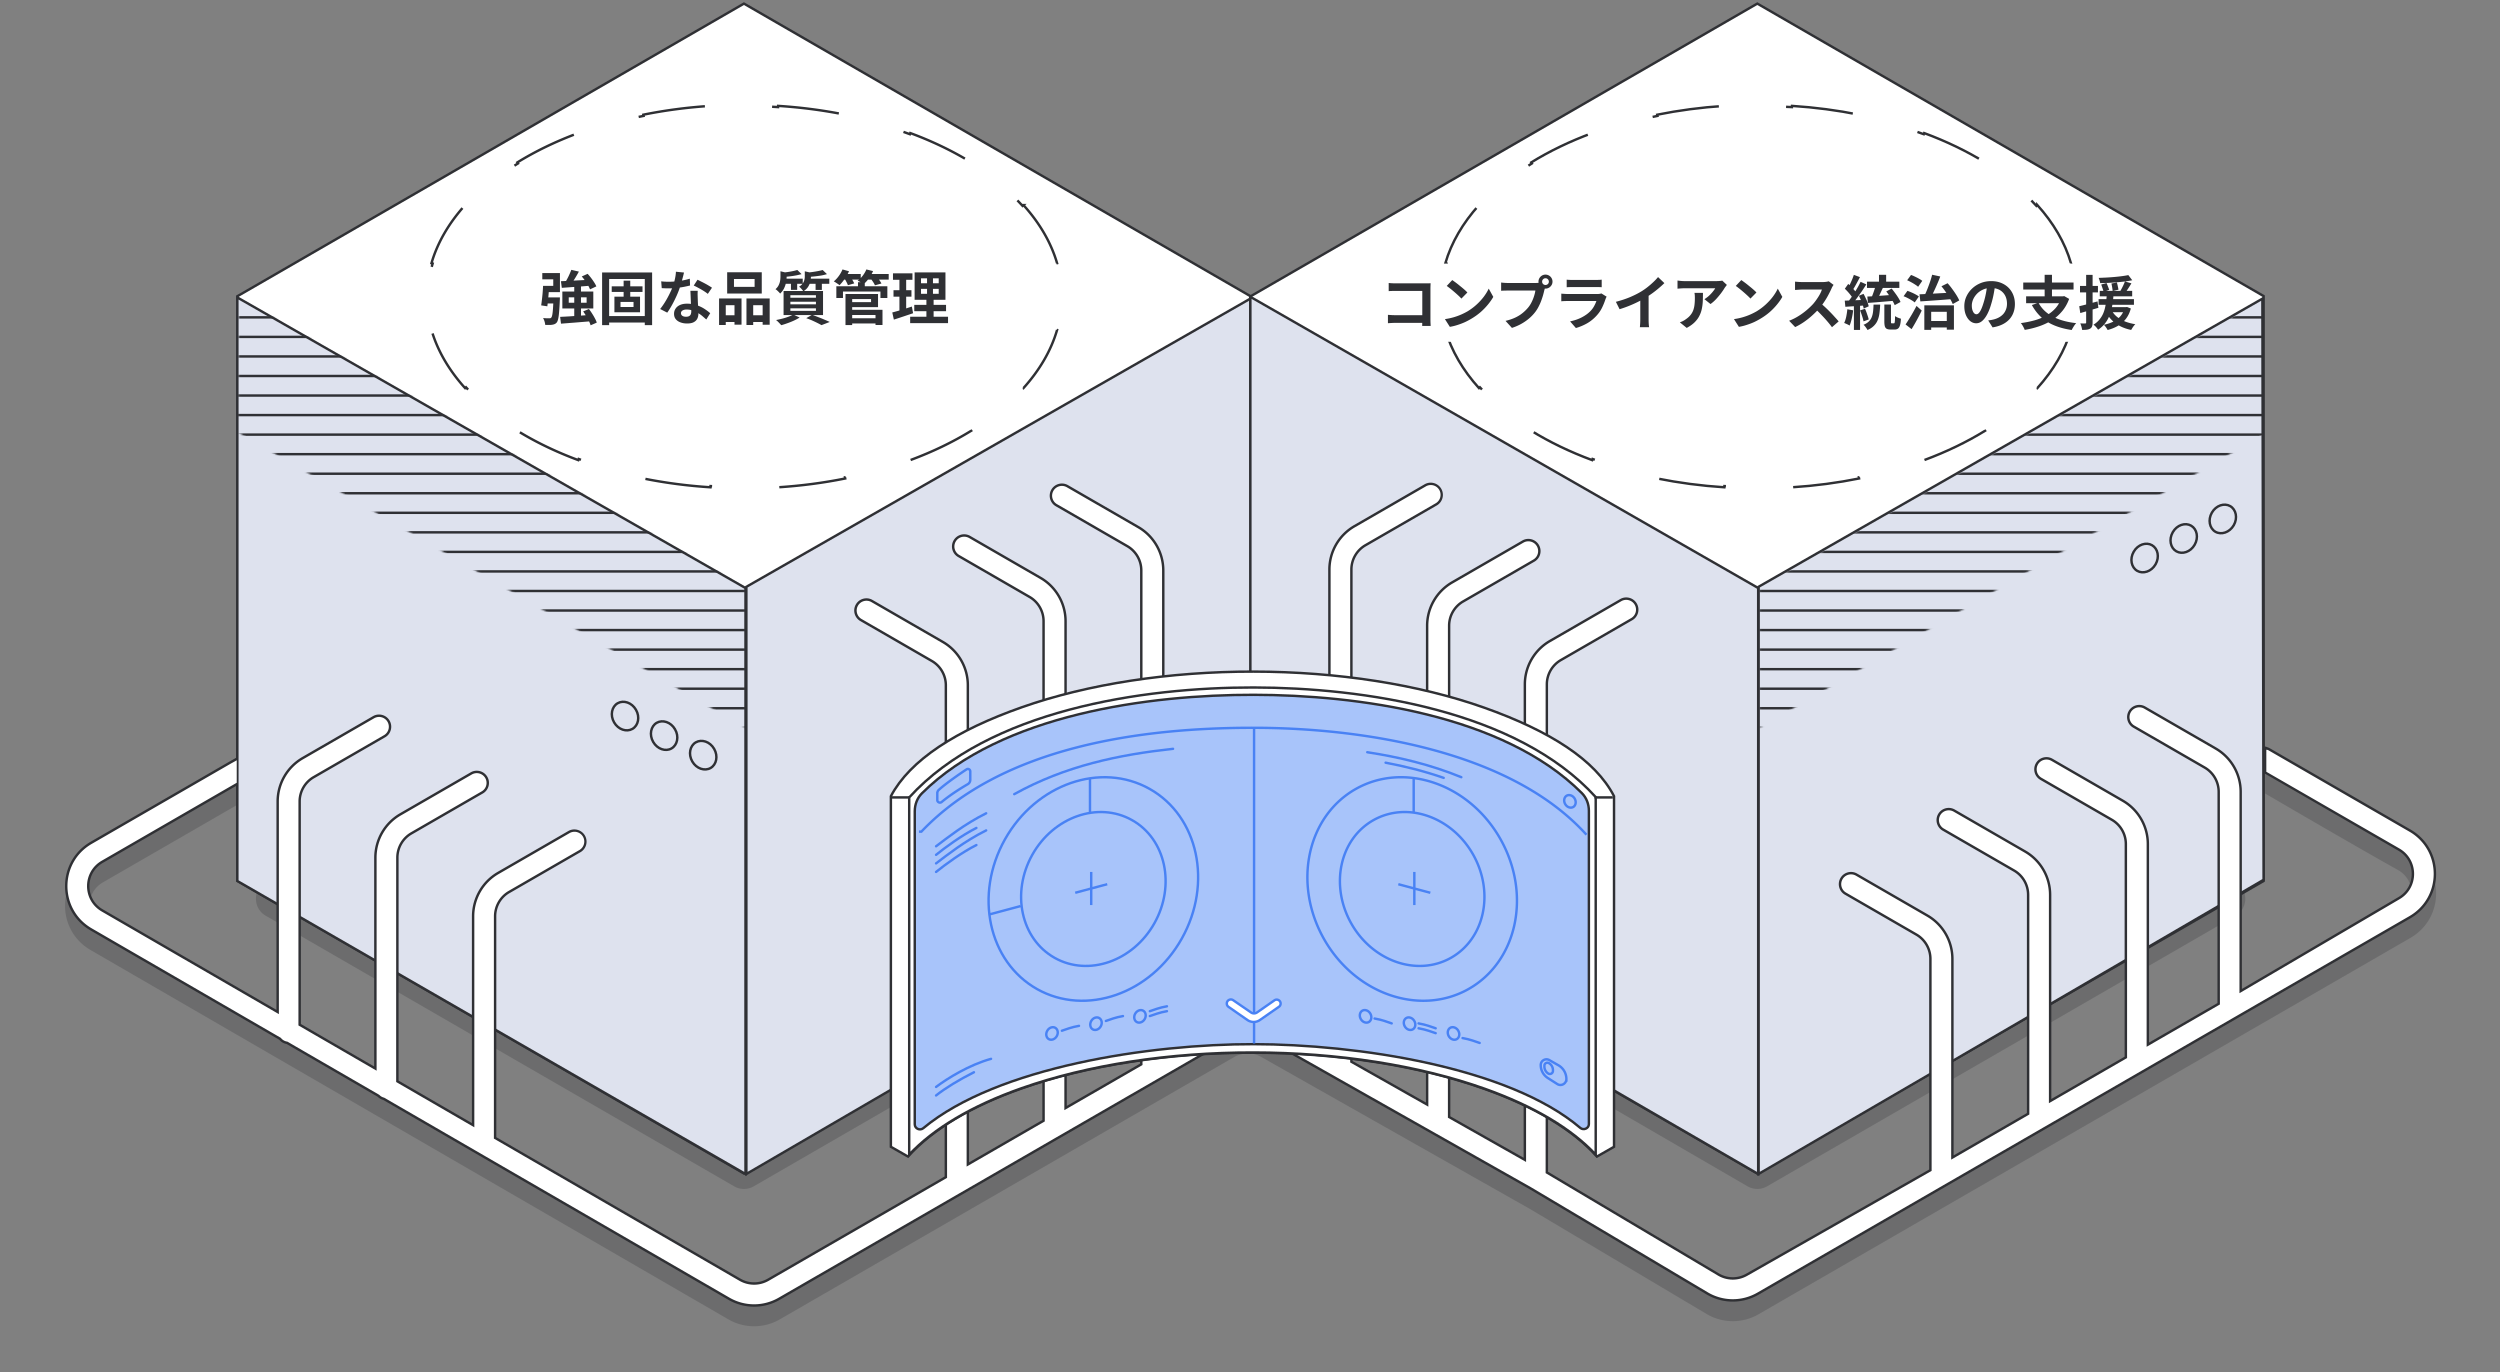 <svg width="1516" height="832" fill="none" xmlns="http://www.w3.org/2000/svg"><rect width="100%" height="100%" fill="#808080" stroke="none"/><path opacity=".24" d="M445.796 370.333a11.852 11.852 0 0 1 10.9-.496l295.308 136.465a11.853 11.853 0 0 1 6.88 10.759l-.002 27.975.001.001v.001L457.047 719.39a11.85 11.85 0 0 1-11.856 0L161.12 555.3c-7.898-4.563-7.898-15.963 0-20.526l284.676-164.441zM1060.23 369.492a11.858 11.858 0 0 1 10.46.689l284.94 164.593c7.89 4.562 7.89 15.963 0 20.526l-284.06 164.082a11.859 11.859 0 0 1-11.88-.012L765.246 548.463a11.852 11.852 0 0 1-5.902-10.251V501.85c0-4.796 2.89-9.12 7.322-10.953l293.564-121.405z" fill="#2F3034"/><path d="M758.145 179.538v354.7L451.12 711.588 144.097 534.239V179.537L451.12 2.189l307.025 177.349z" fill="#fff" stroke="#2F3034" stroke-width="1.481"/><path d="M620.623 124.355c9.752 10.825 16.738 22.688 20.39 35.246l-.708.207c1.893 6.511 2.88 13.208 2.88 20.044 0 6.835-.987 13.533-2.88 20.044l.708.207c-3.652 12.557-10.638 24.42-20.39 35.245l-.549-.495c-8.507 9.442-19.142 18.1-31.526 25.736l.388.629c-11.03 6.8-23.432 12.786-36.934 17.795l-.257-.693c-12.27 4.552-25.455 8.296-39.352 11.107l.145.723c-13 2.63-26.617 4.443-40.687 5.343l-.046-.736c-6.726.43-13.557.65-20.472.65-6.915 0-13.746-.22-20.472-.65l-.048.736c-14.07-.9-27.687-2.713-40.687-5.343l.147-.723c-13.897-2.811-27.082-6.555-39.352-11.107l-.258.693c-13.503-5.009-25.905-10.994-36.934-17.795l.388-.629c-12.384-7.636-23.018-16.294-31.525-25.736l-.551.495c-9.752-10.824-16.737-22.688-20.389-35.245l.709-.207a71.66 71.66 0 0 1-2.869-18.764l-.011-1.28c0-6.836.987-13.533 2.88-20.044l-.709-.207c3.652-12.557 10.637-24.422 20.389-35.246l.551.497c8.507-9.443 19.141-18.101 31.525-25.737l-.388-.63c11.029-6.8 23.431-12.786 36.934-17.795l.258.693c12.27-4.552 25.455-8.295 39.352-11.106l-.147-.724c13-2.63 26.617-4.443 40.687-5.343l.048.737c6.726-.43 13.557-.65 20.472-.65 6.915 0 13.746.22 20.472.65l.046-.737c14.07.9 27.687 2.714 40.687 5.343l-.145.724c13.897 2.811 27.082 6.554 39.352 11.106l.257-.693c13.502 5.01 25.904 10.994 36.934 17.794l-.388.631c12.384 7.636 23.019 16.294 31.526 25.737l.549-.497z" stroke="#2F3034" stroke-width="1.481" stroke-dasharray="41.48 41.48"/><path d="M758.877 533.5 452.595 711.896v-356.06l305.544-174.71.738 352.374zM143.924 534.239l308.147 177.663V356.578L143.924 180.386v353.853z" fill="#DEE2EE" stroke="#2F3034" stroke-width="1.481"/><path d="M1372.65 179.538v354.7l-307.02 177.35-307.027-177.349V179.537L1065.63 2.189l307.02 177.349z" fill="#fff" stroke="#2F3034" stroke-width="1.481"/><path d="m1372.65 533.5-306.28 178.396v-356.06l305.54-174.71.74 352.374z" fill="#DEE2EE" stroke="#2F3034" stroke-width="1.481"/><mask id="a" style="mask-type:alpha" maskUnits="userSpaceOnUse" x="144" y="180" width="308" height="262"><path d="m144.887 261.65 306.278 178.394v-83.467L145.612 181.862l-.725 79.788z" fill="#DEE2EE" stroke="#2F3034" stroke-width="1.481"/></mask><g mask="url(#a)"><path d="M128.416 204.296h331.852M128.416 228h331.852m-331.852 23.704h331.852m-331.852 23.703h331.852m-331.852 23.704h331.852m-331.852 23.704h331.852m-331.852 23.703h331.852m-331.852 23.704h331.852m-331.852 23.704h331.852M128.416 417.63h331.852m-331.852 23.703h331.852m-331.852 23.704h331.852M128.416 216.148h331.852m-331.852 23.704h331.852m-331.852 23.703h331.852m-331.852 23.704h331.852m-331.852 23.704h331.852m-331.852 23.704h331.852M128.416 358.37h331.852m-331.852 23.704h331.852m-331.852 23.704h331.852m-331.852 23.703h331.852m-331.852 23.704h331.852M128.416 192.444h331.852" stroke="#2F3034" stroke-width="1.481"/></g><mask id="b" style="mask-type:alpha" maskUnits="userSpaceOnUse" x="1067" y="180" width="308" height="262"><path d="m1374.12 261.65-306.28 178.394v-83.467l305.56-174.715.72 79.788z" fill="#DEE2EE" stroke="#54575E" stroke-width="1.481"/></mask><g mask="url(#b)"><path d="M1372.81 204.296h-314.07M1372.81 228h-314.07m314.07 23.704h-314.07m314.07 23.703h-314.07m314.07 23.704h-314.07m314.07 23.704h-314.07m314.07 23.703h-314.07m314.07 23.704h-314.07m314.07 23.704h-314.07m314.07 23.703-314.07.001m314.07 23.703h-314.07m314.07 23.704h-314.07m314.07-248.889h-314.07m314.07 23.704h-314.07m314.07 23.703h-314.07m314.07 23.704h-314.07m314.07 23.704h-314.07m314.07 23.704h-314.07m314.07 23.703h-314.07m314.07 23.704h-314.07m314.07 23.704h-314.07m314.07 23.703h-314.07m314.07 23.704h-314.07m314.07-260.741h-314.07" stroke="#2F3034" stroke-width="1.481"/></g><path d="M758.223 533.498 1066.16 711.9V356.576L758.223 179.993v353.505z" fill="#DEE2EE" stroke="#2F3034" stroke-width="1.481"/><path d="m1373.56 464.296 2.96 1.36 85.19 49.181.95.575c19.78 12.331 19.46 41.524-.95 53.311l-395.38 228.274a31.11 31.11 0 0 1-30.54.322l-.92-.523-107.257-63.766-162.948-92.171a16.295 16.295 0 0 0-15.701-.191l-.471.262-275.658 159.152a31.115 31.115 0 0 1-31.146-.02L54.953 576.118c-20.71-11.993-20.691-41.9.034-53.866l84.55-48.815.335-.182 4.056-2.292.179 16.941-81.712 47.178c-10.856 6.268-10.867 21.933-.02 28.215L449.114 787.24a16.293 16.293 0 0 0 16.314.012L741.085 628.1l.902-.501a31.11 31.11 0 0 1 29.972.365l163.024 92.213.069.039.068.042 107.32 63.804.48.273a16.302 16.302 0 0 0 16-.169l395.38-228.273c10.86-6.272 10.86-21.953 0-28.226-27.12-15.121-80.74-46.486-80.74-46.486v-16.885z" fill="#2F3034" opacity=".24"/><path d="M167.632 486.022a31.113 31.113 0 0 1 15.556-26.943l42.962-24.804.336-.183a7.408 7.408 0 0 1 7.397 12.814l-.325.199-42.963 24.804a16.296 16.296 0 0 0-8.148 14.113v134.95l44.444 25.736V520.097a31.11 31.11 0 0 1 15.556-26.943l42.963-24.805a7.407 7.407 0 0 1 7.407 12.83l-42.963 24.804a16.297 16.297 0 0 0-8.148 14.114v135.191l44.444 25.734v-125.37a31.114 31.114 0 0 1 15.556-26.943l42.963-24.805a7.408 7.408 0 0 1 7.407 12.83l-42.963 24.805a16.296 16.296 0 0 0-8.148 14.113v133.95l148.148 85.787a16.296 16.296 0 0 0 16.314.011l107.39-62.002V415.555c0-5.64-2.915-10.865-7.681-13.832l-.467-.281-42.963-24.805-.325-.199a7.407 7.407 0 0 1 7.397-12.813l.335.183 42.963 24.804.892.534a31.112 31.112 0 0 1 14.664 26.409v289.29l44.444-25.661V376.72c0-5.64-2.914-10.866-7.68-13.834l-.468-.279-42.963-24.805-.325-.2a7.407 7.407 0 0 1 7.397-12.812l.336.182 42.963 24.805.891.534a31.112 31.112 0 0 1 14.664 26.409v293.91l44.445-25.659V345.926a16.297 16.297 0 0 0-7.681-13.834l-.467-.28-42.963-24.804-.326-.2a7.408 7.408 0 0 1 7.397-12.812l.336.182 42.963 24.805.891.533a31.113 31.113 0 0 1 14.665 26.41v290.491l34.934-20.169a31.115 31.115 0 0 1 30.874-.136l33.451 18.921V345.389a31.112 31.112 0 0 1 15.555-26.943l42.963-24.805a7.408 7.408 0 0 1 7.408 12.83l-42.963 24.805a16.296 16.296 0 0 0-8.148 14.113v298.024l44.444 25.14v-289.09a31.11 31.11 0 0 1 15.556-26.943l42.963-24.805a7.408 7.408 0 0 1 7.407 12.83l-42.963 24.805a16.296 16.296 0 0 0-8.148 14.113v297.469l44.444 25.139V415.018a31.113 31.113 0 0 1 15.556-26.943l42.963-24.804a7.407 7.407 0 0 1 7.407 12.83l-42.963 24.804a16.296 16.296 0 0 0-8.148 14.113V710.56l103.697 61.65.48.274a16.3 16.3 0 0 0 16-.17l110.93-63.132V581.481a16.29 16.29 0 0 0-7.68-13.834l-.46-.279-42.97-24.805-.32-.199a7.41 7.41 0 0 1-2.39-9.919c1.98-3.432 6.3-4.679 9.78-2.894l.34.182 42.96 24.805.89.534a31.115 31.115 0 0 1 14.67 26.409v119.148l44.44-25.661V542.646c0-5.64-2.91-10.867-7.68-13.834l-.46-.279-42.97-24.805-.32-.2a7.405 7.405 0 0 1 7.39-12.812l.34.182 42.96 24.805.89.534a31.115 31.115 0 0 1 14.67 26.409v123.769l44.44-25.66V511.851c0-5.64-2.91-10.866-7.68-13.833l-.47-.28-42.96-24.804-.32-.2a7.41 7.41 0 0 1-2.39-9.919 7.404 7.404 0 0 1 9.78-2.894l.34.183 42.96 24.804.89.534a31.117 31.117 0 0 1 14.67 26.409v120.351l41.48-23.95V480.183c0-5.64-2.92-10.866-7.68-13.834l-.47-.279-42.96-24.804-.33-.2c-3.29-2.129-4.36-6.487-2.38-9.919a7.404 7.404 0 0 1 9.78-2.894l.34.183 42.96 24.804.89.534a31.108 31.108 0 0 1 14.66 26.409v119.516l94.82-55.657c10.86-6.273 10.86-21.954 0-28.226l-81.14-46.844v-16.433s1.92.516 3.03 1.083l.33.183 85.19 49.181c20.74 11.974 20.74 41.911 0 53.886l-395.38 228.272a31.11 31.11 0 0 1-30.54.323l-.92-.522-107.257-63.766-162.948-92.172a16.299 16.299 0 0 0-16.172.071L472.835 788.23a31.11 31.11 0 0 1-31.146-.02l-147.521-85.424-7.319-4.238-54.475-31.543a7.402 7.402 0 0 1-3.321-1.924l-55.268-32.004a7.4 7.4 0 0 1-4.453-2.578l-114.38-66.233c-20.71-11.992-20.69-41.9.035-53.866l84.55-48.815.335-.182 4.056-2.292.335 16.852-81.868 47.267c-10.856 6.268-10.867 21.933-.02 28.215l105.257 60.949V486.022z" fill="#2F3034"/><path d="M169.116 486.022a29.629 29.629 0 0 1 14.815-25.659l42.963-24.805.268-.146a5.926 5.926 0 0 1 5.919 10.25l-.261.159-42.963 24.805a17.778 17.778 0 0 0-8.889 15.396v135.805l47.408 27.45V520.096a29.627 29.627 0 0 1 14.815-25.659l42.963-24.805a5.925 5.925 0 0 1 8.094 2.169 5.925 5.925 0 0 1-2.169 8.094L249.116 504.7a17.779 17.779 0 0 0-8.888 15.396v136.045l47.407 27.452V555.652a29.628 29.628 0 0 1 14.815-25.66l42.963-24.805a5.925 5.925 0 0 1 5.926 10.264l-42.963 24.804a17.78 17.78 0 0 0-8.889 15.397v134.805l148.887 86.215a17.778 17.778 0 0 0 17.797.01l108.131-62.429V415.555c0-6.153-3.18-11.854-8.38-15.091l-.509-.305-42.963-24.805-.261-.159a5.927 5.927 0 0 1 5.919-10.251l.268.147 42.963 24.804.849.509a29.63 29.63 0 0 1 13.966 25.151V707.41l47.407-27.372V376.72a17.78 17.78 0 0 0-8.38-15.092l-.509-.305-42.963-24.805a5.925 5.925 0 1 1 5.926-10.264l42.963 24.804.849.51a29.63 29.63 0 0 1 13.966 25.152v296.477l47.407-27.372v-299.9a17.78 17.78 0 0 0-8.379-15.091l-.51-.305-42.963-24.805-.26-.159a5.925 5.925 0 0 1-1.908-7.935 5.925 5.925 0 0 1 7.827-2.315l.267.146 42.963 24.805.849.507a29.632 29.632 0 0 1 13.966 25.152v293.059l37.157-21.453.858-.477a29.63 29.63 0 0 1 28.545.347l35.662 20.172V345.389a29.63 29.63 0 0 1 14.815-25.66l42.963-24.805a5.925 5.925 0 1 1 5.926 10.263l-42.963 24.805a17.78 17.78 0 0 0-8.889 15.397v298.887l47.408 26.816V379.463a29.63 29.63 0 0 1 14.814-25.66l42.963-24.805a5.927 5.927 0 0 1 5.926 10.264l-42.963 24.804a17.78 17.78 0 0 0-8.889 15.397v298.333l47.408 26.816V415.018a29.63 29.63 0 0 1 14.815-25.66l42.963-24.804a5.924 5.924 0 0 1 8.094 2.168 5.925 5.925 0 0 1-2.169 8.095l-42.962 24.805a17.776 17.776 0 0 0-8.889 15.396v296.383l104.425 62.082a17.77 17.77 0 0 0 17.97.114l111.68-63.56V581.481c0-6.153-3.18-11.854-8.38-15.091l-.51-.306-42.96-24.804-.26-.159a5.915 5.915 0 0 1-1.91-7.936c1.58-2.746 5.03-3.743 7.83-2.315l.26.146 42.97 24.805.84.509a29.625 29.625 0 0 1 13.97 25.151v121.713l47.41-27.37V542.645a17.78 17.78 0 0 0-8.38-15.091l-.51-.305-42.96-24.805a5.917 5.917 0 0 1-2.17-8.094 5.92 5.92 0 0 1 8.09-2.17l42.97 24.804.84.51a29.625 29.625 0 0 1 13.97 25.151v126.336l47.41-27.37v-129.76c0-6.153-3.18-11.854-8.38-15.091l-.51-.305-42.96-24.805a5.918 5.918 0 0 1-2.17-8.095 5.92 5.92 0 0 1 8.09-2.17l42.96 24.805.85.509a29.627 29.627 0 0 1 13.97 25.152v122.917l44.44-25.66V480.183c0-6.153-3.18-11.854-8.38-15.091l-.51-.305-42.96-24.805a5.935 5.935 0 0 1-2.17-8.095 5.932 5.932 0 0 1 8.1-2.17l42.96 24.805.85.509a29.627 29.627 0 0 1 13.97 25.152v122.082l97.03-56.94c11.85-6.843 11.85-23.949 0-30.791L1374.3 468v-13.334s.47-.107 1.22.275l.26.147 85.19 49.181c19.75 11.404 19.75 39.915 0 51.319l-395.38 228.274a29.64 29.64 0 0 1-29.96-.192l-107.209-63.739-163.024-92.213a17.779 17.779 0 0 0-17.127-.209l-.515.285-45.927 26.515c-.032.02-.065.038-.097.057L472.097 786.947a29.633 29.633 0 0 1-29.663-.019l-147.946-85.67-6.467-3.744-55.082-31.897a5.916 5.916 0 0 1-2.959-1.713l-55.697-32.252a5.915 5.915 0 0 1-3.961-2.294L55.698 562.984c-19.724-11.421-19.705-39.906.033-51.302l84.55-48.814.268-.146c.858-.439 2.998-1.679 2.998-1.679v13.623l-81.89 47.281c-11.843 6.837-11.854 23.927-.02 30.78l107.479 62.236V486.022z" fill="#fff"/><path d="M1293.88 334.564c2.53-4.385 7.54-6.013 11.11-3.949 3.58 2.064 4.67 7.216 2.14 11.601-2.53 4.385-7.54 6.012-11.12 3.948-3.57-2.064-4.67-7.214-2.13-11.6zM1317.58 322.713c2.53-4.386 7.54-6.013 11.11-3.95 3.58 2.064 4.67 7.216 2.14 11.601-2.53 4.386-7.54 6.012-11.11 3.948-3.58-2.064-4.67-7.214-2.14-11.599zM1341.28 310.861c2.53-4.385 7.54-6.013 11.12-3.949 3.57 2.064 4.67 7.215 2.14 11.601-2.54 4.385-7.55 6.011-11.12 3.947-3.57-2.064-4.67-7.214-2.14-11.599zM433.052 454.107c-2.532-4.385-7.54-6.013-11.115-3.949s-4.67 7.216-2.138 11.601c2.531 4.385 7.54 6.011 11.115 3.947 3.575-2.063 4.67-7.214 2.138-11.599zM409.349 442.255c-2.532-4.385-7.54-6.013-11.115-3.949s-4.67 7.215-2.139 11.601c2.532 4.385 7.541 6.011 11.116 3.947 3.575-2.064 4.67-7.214 2.138-11.599zM385.646 430.403c-2.532-4.385-7.541-6.013-11.115-3.949-3.575 2.064-4.671 7.216-2.139 11.601 2.532 4.385 7.541 6.012 11.116 3.948 3.574-2.064 4.669-7.215 2.138-11.6z" stroke="#2F3034" stroke-width="1.481"/><path d="m550.599 701.334-10.37-5.926V482.815c11.626-22.001 39.721-40.007 79.65-54.018 39.93-14.011 89.369-21.602 140.259-21.537 50.89.066 100.229 7.784 139.976 21.897 39.746 14.113 67.293 31.627 78.633 53.658v212.593l-10.37 5.926c-14.361-16.097-37.536-30.146-68.292-41.067-39.747-14.113-89.086-21.831-139.976-21.896-50.89-.066-100.329 7.526-140.259 21.537-31.112 10.916-54.709 25.229-69.251 41.426z" fill="#fff" stroke="#2F3034" stroke-width="1.481"/><path d="M760.137 416.889c33.133.043 73.113 3.469 110.793 13.517 37.589 10.024 72.818 26.618 96.706 52.944v216.809c-14.551-15.666-37.383-29.302-67.303-39.952-39.84-14.182-89.266-21.93-140.224-21.995-50.957-.066-100.481 7.554-140.505 21.632-30.279 10.652-53.525 24.544-68.264 40.323v-216.61c24.165-26.51 59.547-43.199 97.305-53.25 37.848-10.074 78.013-13.461 111.492-13.418z" fill="#fff" stroke="#2F3034" stroke-width="1.481"/><path d="M554.709 491.915v189.887c0 2.609 3.165 4 5.173 2.334 44.896-37.264 137.819-51.031 200.345-50.951 61.932.08 154.403 13.652 198.041 50.757 2.007 1.706 5.232.335 5.232-2.299V491.655c0-4.033-1.464-7.916-4.316-10.768-47.727-47.738-136.667-59.473-198.957-59.554-62.952-.081-152.906 11.664-201.178 59.747-2.866 2.855-4.34 6.789-4.34 10.835z" fill="#A8C4FA" stroke="#2F3034" stroke-width="1.481"/><path d="M760.469 441.334c64.221.083 155.038 13.294 201.545 64.835m-201.545-64.835v191.43m0-191.43c-67.824-.088-152.383 11.068-201.728 62.962h-1.481M568.375 481.079v4.085c0 1.32 1.636 2.025 2.647 1.177 4.355-3.654 10.588-7.789 15.837-10.816a3.008 3.008 0 0 0 1.516-2.602v-5.156c0-1.175-1.295-1.88-2.272-1.227-4.058 2.713-12.529 8.514-16.844 12.469-.58.531-.884 1.284-.884 2.07z" stroke="#4982F4" stroke-width="1.481"/><path d="M609.403 508.982c18.871-33.608 58.166-47.196 87.701-30.612 29.534 16.584 38.387 57.206 19.516 90.814-18.871 33.608-58.164 47.196-87.699 30.613-29.534-16.584-38.388-57.207-19.518-90.815zm77.063-11.669c-20.511-11.516-47.551-2.002-60.461 20.989-12.91 22.992-6.956 51.032 13.555 62.549 20.51 11.517 47.55 2.003 60.46-20.988 12.909-22.991 6.957-51.033-13.554-62.55zM660.966 471.704v21.481m-42.222 56.297-19.26 5.16M661.709 548.834v-20.093M652.014 541.38l19.408-5.2M635.069 625.032c1.145-1.984 3.348-2.636 4.849-1.769 1.502.866 2.04 3.101.894 5.085s-3.349 2.634-4.85 1.768c-1.501-.867-2.038-3.1-.893-5.084z" stroke="#4982F4" stroke-width="1.481"/><path d="M567.635 659.111c6.913-5.185 20-13.333 33.333-17.037m-33.333 22.222c5.185-4.197 14.074-9.629 22.963-14.074M567.635 513.185c6.913-5.185 17.037-13.333 30.37-20m-30.37 25.185c5.185-4.197 15.555-11.851 24.444-16.296M567.635 523.556c6.913-5.186 17.037-13.334 30.37-20m-30.37 25.185c5.185-4.198 15.555-11.852 24.444-16.296" stroke="#4982F4" stroke-width="1.481" stroke-linecap="round"/><path d="M661.735 619.106c1.145-1.984 3.348-2.635 4.849-1.769 1.502.867 2.04 3.101.894 5.085s-3.349 2.635-4.85 1.768c-1.501-.867-2.038-3.1-.893-5.084zM688.403 614.661c1.145-1.984 3.348-2.635 4.849-1.769 1.502.867 2.04 3.101.894 5.085s-3.349 2.635-4.85 1.768c-1.501-.867-2.038-3.1-.893-5.084z" stroke="#4982F4" stroke-width="1.481"/><path d="M615.041 481.582c31.111-17.286 63.704-23.952 96.296-27.498M643.932 625.037c2.222-.741 5.926-2.222 10.37-2.963M670.6 619.111c2.222-.741 5.926-2.222 10.37-2.963M697.266 613.185c2.222-.74 5.926-2.222 10.37-2.963M697.266 616.148c2.222-.74 5.926-2.222 10.37-2.963" stroke="#4982F4" stroke-width="1.481" stroke-linecap="round"/><path d="M909.956 508.982c-18.871-33.608-58.165-47.196-87.7-30.612-29.534 16.584-38.388 57.206-19.517 90.814 18.871 33.608 58.165 47.196 87.699 30.613 29.535-16.584 38.388-57.207 19.518-90.815zm-77.062-11.669c20.51-11.516 47.551-2.002 60.46 20.989 12.91 22.992 6.957 51.032-13.554 62.549-20.511 11.517-47.55 2.003-60.46-20.988-12.91-22.991-6.957-51.033 13.554-62.55zM857.26 472.444v20.741M857.65 548.834v-20.093M867.351 541.38l-19.408-5.2M884.291 625.032c-1.146-1.984-3.349-2.636-4.85-1.769-1.501.866-2.039 3.101-.894 5.085 1.146 1.984 3.349 2.634 4.85 1.768 1.501-.867 2.039-3.1.894-5.084zM945.009 645.973l-5.491-3.138c-2.327-1.329-5.221.35-5.221 3.03a9.305 9.305 0 0 0 4.297 7.842l5.714 3.649c2.399 1.533 5.544-.19 5.544-3.037a9.612 9.612 0 0 0-4.843-8.346z" stroke="#4982F4" stroke-width="1.481"/><path d="M936.521 646.236v.526c0 1.696.858 3.278 2.281 4.203 1.25.813 2.905-.085 2.905-1.577v-.507a4.804 4.804 0 0 0-2.532-4.232c-1.2-.644-2.654.225-2.654 1.587zM857.625 619.106c-1.146-1.984-3.349-2.635-4.85-1.769-1.501.867-2.039 3.101-.894 5.085 1.146 1.984 3.349 2.635 4.85 1.768 1.501-.867 2.039-3.1.894-5.084zM954.884 484.291c-1.145-1.984-3.348-2.635-4.849-1.769-1.501.867-2.039 3.101-.894 5.085 1.146 1.984 3.349 2.635 4.85 1.768 1.501-.867 2.039-3.1.893-5.084zM830.957 614.661c-1.146-1.984-3.349-2.635-4.85-1.769-1.501.867-2.039 3.101-.894 5.085 1.146 1.984 3.349 2.635 4.851 1.768 1.5-.867 2.038-3.1.893-5.084z" stroke="#4982F4" stroke-width="1.481"/><path d="M897.26 632.444c-2.222-.74-5.926-2.222-10.371-2.963M870.594 626.519c-2.222-.741-5.926-2.223-10.371-2.963M870.594 623.556c-2.222-.741-5.926-2.222-10.371-2.963M843.928 620.593c-2.222-.741-5.926-2.223-10.371-2.963M829.109 456.148c19.212 2.951 38.326 7.485 57.037 15.146M840.222 462.489c11.827 2.234 23.595 5.185 35.231 9.215" stroke="#4982F4" stroke-width="1.481" stroke-linecap="round"/><path d="M743.929 608.547c0-1.985 2.225-3.157 3.861-2.033l10.862 7.461a3.15 3.15 0 0 0 3.581-.011l10.586-7.364c1.607-1.118 3.801.068 3.746 2.024a2.385 2.385 0 0 1-1.021 1.891l-11.513 8.008a6.666 6.666 0 0 1-7.614 0l-11.431-7.952a2.467 2.467 0 0 1-1.057-2.024z" fill="#fff" stroke="#4982F4" stroke-width="1.481"/><path d="M551.34 483.556h-11.111M978.008 483.556h-11.112" stroke="#2F3034" stroke-width="1.481"/><path d="m346.446 163.631 4.587 1.067a78.095 78.095 0 0 1-3.449 5.795 50.89 50.89 0 0 1-1.636 2.383l-3.555-1.067c.498-.759.995-1.612 1.493-2.56.522-.948.996-1.908 1.422-2.88.451-.996.83-1.908 1.138-2.738zm-6.293 6.898 5.262-.249c2.015-.095 4.136-.201 6.365-.32 2.251-.118 4.491-.237 6.72-.356l-.036 3.592c-2.086.189-4.196.367-6.329.533-2.133.142-4.172.284-6.115.427l-5.334.391-.533-4.018zm12.622-2.88 3.556-1.6c.711.758 1.41 1.588 2.097 2.489a37.08 37.08 0 0 1 1.885 2.702c.569.877 1.007 1.683 1.315 2.418l-3.84 1.813c-.26-.711-.651-1.517-1.173-2.418a29.595 29.595 0 0 0-1.813-2.809 30.042 30.042 0 0 0-2.027-2.595zm-13.12 24.498c1.588-.071 3.402-.166 5.44-.285 2.062-.142 4.219-.284 6.471-.426 2.276-.166 4.528-.332 6.756-.498v3.875c-2.157.19-4.326.368-6.507.534-2.157.189-4.231.355-6.222.497-1.968.166-3.769.309-5.405.427l-.533-4.124zm13.973-3.307 3.485-1.458c.664.83 1.304 1.742 1.92 2.738a31.07 31.07 0 0 1 1.707 2.916c.521.948.9 1.813 1.137 2.595l-3.733 1.636c-.213-.759-.557-1.624-1.031-2.596a37.767 37.767 0 0 0-1.636-2.987 32.613 32.613 0 0 0-1.849-2.844zm-8.746-8.533v3.271h10.844v-3.271h-10.844zm-3.876-3.52h18.774v10.275h-18.774v-10.275zm-5.369 3.555h3.911l-.035.285v.675c0 .261-.012.486-.036.676-.118 2.868-.26 5.226-.426 7.075-.143 1.826-.332 3.248-.569 4.267-.214.996-.486 1.719-.818 2.169-.403.474-.818.806-1.244.995-.403.19-.889.332-1.458.427-.498.095-1.138.142-1.92.142-.759.024-1.565.012-2.418-.035-.047-.64-.19-1.351-.427-2.134-.237-.782-.533-1.457-.889-2.026.783.071 1.506.118 2.169.142h1.565c.284.024.521.012.711-.036.189-.071.367-.201.533-.391.237-.237.439-.77.605-1.6.166-.829.308-2.05.426-3.662.119-1.612.225-3.733.32-6.364v-.605zm-6.329-7.004h3.734a583.454 583.454 0 0 1-.32 4.302 191.695 191.695 0 0 1-.391 4.373 137.972 137.972 0 0 1-.427 3.734l-3.733-.569c.166-1.043.32-2.24.462-3.591.166-1.351.308-2.75.427-4.196.118-1.446.201-2.797.248-4.053zm1.103 7.004h6.897v3.662h-7.324l.427-3.662zm17.813-6.933h4.089v19.733l-4.089.107v-19.84zm-18.062-.071h5.333v-3.947h-6.649v-3.804h10.702v11.555h-9.386v-3.804zm40.782.284h18.667v3.414h-18.667v-3.414zm7.218-3.413h4.018v11.662h-4.018v-11.662zm-1.885 12.871v3.093h7.894v-3.093h-7.894zm-3.697-3.164h15.537v9.422H372.58v-9.422zm-7.467-14.685h30.329v31.929h-4.445v-27.982H369.38v27.982h-4.267v-31.929zm2.489 26.418h25.102v3.947h-25.102v-3.947zm33.351-21.049c.758.095 1.564.166 2.418.213a85.7 85.7 0 0 0 2.311.036c1.469 0 2.951-.083 4.444-.249a58.642 58.642 0 0 0 4.374-.64 38.4 38.4 0 0 0 3.804-.96l.142 4.124c-1.019.261-2.24.534-3.662.818-1.399.261-2.88.486-4.444.676a43.812 43.812 0 0 1-4.623.249c-.711 0-1.434-.012-2.169-.036a79.594 79.594 0 0 1-2.275-.107l-.32-4.124zm13.831-5.333c-.142.592-.332 1.363-.569 2.311a73.17 73.17 0 0 1-.818 2.986 65.759 65.759 0 0 1-.924 3.094c-.522 1.706-1.209 3.52-2.062 5.44a77.488 77.488 0 0 1-2.774 5.618c-.995 1.825-2.003 3.448-3.022 4.871l-4.302-2.205c.806-.995 1.6-2.098 2.382-3.306a53.577 53.577 0 0 0 2.205-3.734 66.987 66.987 0 0 0 1.848-3.698 32.287 32.287 0 0 0 1.352-3.271c.45-1.256.841-2.654 1.173-4.195.355-1.565.557-3.034.604-4.409l4.907.498zm8.32 11.057a36.826 36.826 0 0 0-.071 2.276c.024.735.047 1.493.071 2.276.024.545.047 1.244.071 2.097.047.83.095 1.719.142 2.667.048.924.083 1.813.107 2.667.047.829.071 1.493.071 1.991 0 1.09-.225 2.086-.675 2.986-.451.878-1.174 1.577-2.169 2.098-.972.522-2.311.782-4.018.782-1.47 0-2.797-.225-3.982-.675-1.186-.427-2.134-1.067-2.845-1.92-.711-.877-1.066-1.967-1.066-3.271 0-1.162.308-2.205.924-3.129.616-.948 1.505-1.683 2.667-2.205 1.185-.545 2.607-.817 4.266-.817 2.086 0 4.006.296 5.76.889 1.754.568 3.331 1.303 4.729 2.204 1.399.901 2.596 1.802 3.591 2.702l-2.382 3.805c-.64-.569-1.375-1.209-2.204-1.92a18.928 18.928 0 0 0-2.738-1.991 15.913 15.913 0 0 0-3.271-1.529c-1.162-.403-2.418-.605-3.769-.605-1.019 0-1.837.202-2.453.605-.617.403-.925.924-.925 1.564 0 .664.261 1.197.782 1.6.545.403 1.304.605 2.276.605.806 0 1.446-.131 1.92-.392.474-.284.806-.675.995-1.173.19-.521.285-1.102.285-1.742 0-.545-.024-1.316-.071-2.311-.048-.996-.107-2.098-.178-3.307l-.142-3.627a294.895 294.895 0 0 0-.142-3.2h4.444zm6.116 1.885c-.688-.569-1.541-1.173-2.56-1.813a46.029 46.029 0 0 0-3.165-1.814 35.438 35.438 0 0 0-2.809-1.422l2.276-3.52c.64.284 1.363.64 2.169 1.067a61.84 61.84 0 0 1 2.489 1.28c.853.45 1.635.9 2.346 1.351a19.75 19.75 0 0 1 1.778 1.138l-2.524 3.733zm15.857-9.031v4.764h12.516v-4.764h-12.516zm-4.124-4.089h20.978v12.907h-20.978v-12.907zm-4.907 15.893h13.618v15.894h-4.267v-11.805H440.1v12.018h-4.054v-16.107zm16.605 0h14.08v15.929h-4.267v-11.84h-5.724v12.018h-4.089v-16.107zm-14.827 10.205h9.351v4.089h-9.351v-4.089zm16.782 0h9.956v4.089h-9.956v-4.089zm28.871-27.485 2.596 2.525a39.38 39.38 0 0 1-3.342.782 46.199 46.199 0 0 1-3.698.569 70.73 70.73 0 0 1-3.627.32 8.194 8.194 0 0 0-.391-1.28c-.166-.522-.355-.948-.569-1.28 1.091-.119 2.181-.249 3.271-.391a51.322 51.322 0 0 0 3.165-.569 23.853 23.853 0 0 0 2.595-.676zm15.396.036 2.595 2.489a30.094 30.094 0 0 1-3.555.853 68.698 68.698 0 0 1-4.018.533c-1.351.143-2.655.261-3.911.356a7.894 7.894 0 0 0-.391-1.316c-.19-.521-.368-.96-.533-1.315a65.27 65.27 0 0 0 7.004-.96 35.248 35.248 0 0 0 2.809-.64zm-25.6.746 4.587 1.138c-.024.285-.309.474-.854.569v1.742c0 .925-.106 1.991-.32 3.2-.213 1.186-.604 2.383-1.173 3.591-.545 1.186-1.363 2.288-2.453 3.307a6.3 6.3 0 0 0-.783-.924 13.388 13.388 0 0 0-1.031-.996 4.922 4.922 0 0 0-.995-.747c.9-.782 1.552-1.611 1.955-2.488a9.483 9.483 0 0 0 .854-2.632c.142-.9.213-1.742.213-2.524v-3.236zm14.755.036 4.552 1.031c-.024.332-.309.533-.854.605v1.813c0 .83-.118 1.778-.355 2.844-.237 1.043-.688 2.086-1.351 3.129-.664 1.02-1.624 1.932-2.88 2.738-.143-.284-.368-.604-.676-.96a13.943 13.943 0 0 0-.96-1.067c-.332-.355-.652-.616-.96-.782.996-.616 1.73-1.268 2.204-1.955.498-.688.83-1.387.996-2.098.19-.711.284-1.399.284-2.062v-3.236zM474.944 169h11.84v3.093h-11.84V169zm14.649 0h13.298v3.093h-13.298V169zm-9.956 1.031h3.769v5.76h-3.769v-5.76zm14.934 0h3.804v5.796h-3.804v-5.796zm-15.289 12.942v1.565h15.502v-1.565h-15.502zm0 3.983v1.564h15.502v-1.564h-15.502zm0-7.929v1.529h15.502v-1.529h-15.502zm-4.125-2.56h23.929v14.577h-23.929v-14.577zm13.725 16.462 3.555-2.027c1.28.451 2.572.937 3.876 1.458a72.899 72.899 0 0 1 3.769 1.529c1.209.498 2.228.948 3.058 1.351l-4.978 1.92a52.916 52.916 0 0 0-2.489-1.316 86.717 86.717 0 0 0-3.236-1.528 48.226 48.226 0 0 0-3.555-1.387zm-7.858-2.169 3.876 1.778c-.949.616-2.063 1.221-3.343 1.813a44.153 44.153 0 0 1-3.946 1.6 47.565 47.565 0 0 1-3.84 1.245c-.261-.285-.581-.629-.96-1.032a52.28 52.28 0 0 0-1.138-1.173 14.603 14.603 0 0 0-1.067-.924 57.986 57.986 0 0 0 3.805-.854 35.098 35.098 0 0 0 3.662-1.137c1.161-.427 2.145-.866 2.951-1.316zm34.169 2.24h17.315v3.164h-17.315V193zm5.084-21.867h4.125v4.303h-4.125v-4.303zm-13.12 2.454h30.934v7.111h-4.196v-3.911h-22.72v3.911h-4.018v-7.111zm7.894 4.693h17.386v7.964h-17.386v-3.022h13.155v-1.884h-13.155v-3.058zm.177 9.6h19.912v9.209h-4.232v-6.08h-15.68v-3.129zm-2.524-9.6h4.053v18.844h-4.053V178.28zm-1.991-12.124h11.235v3.377h-11.235v-3.377zm14.4 0h13.795v3.377h-13.795v-3.377zm-14.222-2.774 3.946 1.102a26.106 26.106 0 0 1-2.631 4.658c-1.043 1.494-2.086 2.762-3.129 3.805a8.833 8.833 0 0 0-1.031-.783l-1.28-.853a9.103 9.103 0 0 0-1.173-.675c1.09-.877 2.109-1.968 3.058-3.272.948-1.303 1.694-2.631 2.24-3.982zm14.471 0 4.053.996a21.443 21.443 0 0 1-2.489 4.409c-1.019 1.375-2.062 2.524-3.129 3.449a10.993 10.993 0 0 0-1.137-.676c-.427-.261-.878-.51-1.352-.747-.474-.26-.888-.462-1.244-.604 1.138-.806 2.169-1.813 3.093-3.022.948-1.233 1.683-2.501 2.205-3.805zm-13.298 5.405 3.627-.996c.426.616.853 1.316 1.28 2.098.45.758.794 1.41 1.031 1.955l-3.84 1.103c-.166-.545-.462-1.209-.889-1.991a25.398 25.398 0 0 0-1.209-2.169zm15.858.071 3.769-.996a21.534 21.534 0 0 1 1.564 2.027c.545.758.96 1.434 1.245 2.027l-3.947 1.102c-.213-.569-.581-1.245-1.102-2.027a36.275 36.275 0 0 0-1.529-2.133zm30.577 6.293v3.022h10.738v-3.022h-10.738zm0-6.364v2.986h10.738v-2.986h-10.738zm-3.875-3.591h18.702V181.8h-18.702v-16.604zm-.213 19.662h19.271v3.84h-19.271v-3.84zm-2.489 7.218h22.969v3.875h-22.969v-3.875zm-10.418-26.347h11.804v3.947h-11.804v-3.947zm.32 10.24h10.88v3.911h-10.88v-3.911zm-.747 13.511c1.043-.284 2.205-.604 3.485-.96 1.303-.379 2.678-.794 4.124-1.244 1.446-.474 2.868-.937 4.267-1.387l.746 4.053c-1.991.664-4.005 1.34-6.044 2.027a370.536 370.536 0 0 1-5.618 1.849l-.96-4.338zm4.338-22.187h4.089v21.831l-4.089.676v-22.507zm16.747-.569h3.591v13.369h.391v13.796h-4.373v-13.796h.391v-13.369z" fill="#2F3034"/><path d="M1235.44 124.355c9.75 10.825 16.74 22.688 20.39 35.246l-.71.207c1.89 6.511 2.88 13.208 2.88 20.044 0 6.835-.99 13.533-2.88 20.044l.71.207c-3.65 12.557-10.64 24.42-20.39 35.245l-.55-.495c-8.51 9.442-19.14 18.1-31.53 25.736l.39.629c-11.03 6.8-23.43 12.786-36.93 17.795l-.26-.693c-12.27 4.552-25.45 8.296-39.35 11.107l.14.723c-13 2.63-26.61 4.443-40.68 5.343l-.05-.736c-6.73.43-13.56.65-20.47.65-6.92 0-13.75-.22-20.47-.65l-.05.736c-14.07-.9-27.69-2.713-40.69-5.343l.15-.723c-13.897-2.811-27.083-6.555-39.353-11.107l-.258.693c-13.502-5.009-25.904-10.994-36.934-17.795l.389-.629c-12.384-7.636-23.019-16.294-31.526-25.736l-.551.495c-9.751-10.824-16.737-22.688-20.388-35.245l.709-.207c-1.775-6.104-2.754-12.372-2.869-18.764l-.011-1.28c0-6.836.986-13.533 2.88-20.044l-.709-.207c3.651-12.557 10.637-24.422 20.388-35.246l.551.497c8.507-9.443 19.142-18.101 31.526-25.737l-.389-.63c11.03-6.8 23.432-12.786 36.934-17.795l.258.693c12.27-4.552 25.456-8.295 39.353-11.106l-.15-.724c13-2.63 26.62-4.443 40.69-5.343l.05.737c6.72-.43 13.55-.65 20.47-.65 6.91 0 13.74.22 20.47.65l.05-.737c14.07.9 27.68 2.714 40.68 5.343l-.14.724c13.9 2.811 27.08 6.554 39.35 11.106l.26-.693c13.5 5.01 25.9 10.994 36.93 17.794l-.39.631c12.39 7.636 23.02 16.294 31.53 25.737l.55-.497z" stroke="#2F3034" stroke-width="1.481" stroke-dasharray="41.48 41.48"/><path fill="#fff" d="M836.521 159.852h459.259v47.407H836.521z"/><path d="M842.104 171.607c.663.071 1.41.131 2.24.178.829.024 1.54.036 2.133.036H866.104c.64-.024 1.114-.048 1.422-.071-.024.403-.047.924-.071 1.564a44.072 44.072 0 0 0-.036 1.707v18.417c0 .617.012 1.34.036 2.169.047.83.083 1.506.106 2.027h-5.155c.024-.521.035-1.09.035-1.707.024-.64.036-1.28.036-1.92v-17.6h-15.964c-.759 0-1.565.012-2.418.036-.83.024-1.494.059-1.991.107v-4.943zm-.463 19.307c.617.047 1.304.095 2.063.142.782.048 1.576.071 2.382.071h19.2v4.658h-19.058c-.687 0-1.481.024-2.382.071-.877.048-1.612.095-2.205.142v-5.084zm39.005-21.084c.616.426 1.339.948 2.169 1.564a55.947 55.947 0 0 1 2.56 2.027c.901.711 1.742 1.41 2.524 2.097a25.03 25.03 0 0 1 1.92 1.849l-3.626 3.698a31.403 31.403 0 0 0-1.778-1.778 79.274 79.274 0 0 0-2.382-2.133 91.464 91.464 0 0 0-2.525-2.098 46.32 46.32 0 0 0-2.204-1.671l3.342-3.555zm-4.445 23.68a37.687 37.687 0 0 0 5.227-1.103 36.42 36.42 0 0 0 4.551-1.635 41.115 41.115 0 0 0 3.84-1.92 34.375 34.375 0 0 0 5.547-4.125c1.683-1.54 3.153-3.14 4.409-4.8 1.256-1.683 2.252-3.318 2.986-4.906l2.774 5.013c-.901 1.588-2.015 3.176-3.342 4.764a38.182 38.182 0 0 1-4.445 4.552 38.009 38.009 0 0 1-5.369 3.84 43.093 43.093 0 0 1-3.911 2.097 39.355 39.355 0 0 1-4.444 1.707 31.376 31.376 0 0 1-4.836 1.209l-2.987-4.693zm58.942-22.72a2.005 2.005 0 0 0 2.027 2.026c.568 0 1.054-.189 1.457-.569.403-.403.605-.889.605-1.457 0-.569-.202-1.055-.605-1.458a1.987 1.987 0 0 0-1.457-.605c-.546 0-1.02.202-1.423.605a1.986 1.986 0 0 0-.604 1.458zm-2.205 0c0-.783.19-1.494.569-2.134a4.498 4.498 0 0 1 1.565-1.564 4.043 4.043 0 0 1 2.098-.569c.782 0 1.493.19 2.133.569a4.129 4.129 0 0 1 1.564 1.564 4.1 4.1 0 0 1 .569 2.134c0 .758-.189 1.457-.569 2.097a4.49 4.49 0 0 1-1.564 1.565 4.108 4.108 0 0 1-2.133.569c-.759 0-1.458-.19-2.098-.569a4.934 4.934 0 0 1-1.565-1.565 4.042 4.042 0 0 1-.569-2.097zm4.303 2.808a5.91 5.91 0 0 0-.427 1.209c-.119.451-.237.866-.356 1.245a48.738 48.738 0 0 1-.746 2.951 49.936 49.936 0 0 1-1.102 3.342 29.576 29.576 0 0 1-1.529 3.449 21.777 21.777 0 0 1-1.956 3.2 25.6 25.6 0 0 1-3.733 3.982 29.354 29.354 0 0 1-4.765 3.342c-1.754.996-3.686 1.838-5.795 2.525l-3.876-4.267c2.371-.569 4.409-1.268 6.116-2.098 1.706-.829 3.188-1.777 4.444-2.844a24.163 24.163 0 0 0 3.378-3.413 16.713 16.713 0 0 0 1.991-3.236 23.717 23.717 0 0 0 1.387-3.484c.379-1.185.64-2.288.782-3.307h-16.533c-.83 0-1.636.012-2.418.036-.759.023-1.363.059-1.813.106v-5.013a34.826 34.826 0 0 0 2.844.249c.545.024 1.007.035 1.387.035h16.462c.355 0 .782-.011 1.28-.035a6.175 6.175 0 0 0 1.493-.249l3.485 2.275zm12.8-4.017c.497.071 1.09.118 1.777.142a55.18 55.18 0 0 0 1.92.035h13.689c.545 0 1.197-.011 1.956-.035a17.724 17.724 0 0 0 1.884-.142v4.586a19.463 19.463 0 0 0-1.849-.071 66.169 66.169 0 0 0-2.062-.035H953.738c-.568 0-1.197.012-1.884.035-.664.024-1.268.048-1.813.071v-4.586zm24.213 10.311-.391.782c-.119.284-.213.522-.285.711a38.456 38.456 0 0 1-2.062 5.12c-.806 1.683-1.872 3.259-3.2 4.729-1.778 1.991-3.769 3.615-5.973 4.871-2.205 1.233-4.445 2.169-6.72 2.809l-3.52-4.018c2.678-.569 5.061-1.398 7.147-2.489 2.085-1.09 3.804-2.334 5.155-3.733.948-.972 1.707-1.991 2.276-3.058.592-1.09 1.054-2.121 1.386-3.093h-17.173c-.427 0-1.031.012-1.813.035-.783.024-1.553.072-2.311.143v-4.623c.758.048 1.493.095 2.204.143.735.047 1.375.071 1.92.071h17.6a9.89 9.89 0 0 0 1.529-.107c.474-.071.829-.154 1.067-.249l3.164 1.956zm5.618 3.129c3.2-.83 6.092-1.79 8.675-2.88 2.608-1.114 4.895-2.276 6.863-3.485a38.842 38.842 0 0 0 3.697-2.595 50.98 50.98 0 0 0 3.523-3.058c1.11-1.043 2.05-2.039 2.81-2.987l3.84 3.662a63.018 63.018 0 0 1-3.59 3.236 58.52 58.52 0 0 1-4.02 3.129 66.68 66.68 0 0 1-4.163 2.738 77.354 77.354 0 0 1-4.551 2.417 71.021 71.021 0 0 1-10.844 4.303l-2.24-4.48zm14.791-4.089 5.049-1.174v16c0 .522.012 1.091.035 1.707.024.616.06 1.185.107 1.707.047.545.107.96.176 1.244h-5.616c.047-.284.083-.699.107-1.244.047-.522.083-1.091.106-1.707.024-.616.036-1.185.036-1.707v-14.826zm52.517-6.151c-.19.237-.43.545-.71.924-.29.356-.51.664-.68.925-.54.924-1.27 1.991-2.17 3.2-.9 1.185-1.89 2.37-2.98 3.555a23.018 23.018 0 0 1-3.38 2.987l-3.7-2.951a17.41 17.41 0 0 0 2.1-1.494 19.15 19.15 0 0 0 1.88-1.777c.6-.64 1.11-1.245 1.53-1.814.45-.569.8-1.078 1.03-1.529h-18.52c-.74 0-1.44.024-2.1.071-.66.048-1.41.107-2.24.178v-4.942c.69.095 1.4.178 2.13.249.74.071 1.47.107 2.21.107h19.16c.33 0 .74-.012 1.21-.036.48-.024.94-.059 1.39-.107.47-.047.82-.106 1.03-.177l2.81 2.631zm-14.51 4.8c0 1.754-.03 3.449-.1 5.084a28.841 28.841 0 0 1-.61 4.729 16.216 16.216 0 0 1-1.53 4.267c-.69 1.351-1.65 2.631-2.88 3.84s-2.81 2.323-4.73 3.342l-4.16-3.378c.57-.189 1.18-.438 1.82-.747.64-.331 1.28-.734 1.92-1.208 1.13-.783 2.05-1.612 2.73-2.489a9.89 9.89 0 0 0 1.64-2.845c.38-1.043.64-2.169.78-3.378.14-1.232.22-2.571.22-4.017 0-.545-.02-1.067-.04-1.565a10.9 10.9 0 0 0-.21-1.635h5.15zm23.25-7.751c.62.426 1.34.948 2.17 1.564.83.616 1.69 1.292 2.56 2.027.9.711 1.74 1.41 2.53 2.097.78.688 1.42 1.304 1.92 1.849l-3.63 3.698c-.45-.498-1.04-1.09-1.78-1.778a76.726 76.726 0 0 0-2.38-2.133 85.798 85.798 0 0 0-2.52-2.098c-.83-.663-1.57-1.22-2.21-1.671l3.34-3.555zm-4.44 23.68c1.85-.261 3.59-.629 5.23-1.103a36.87 36.87 0 0 0 4.55-1.635 40.87 40.87 0 0 0 3.84-1.92 34.404 34.404 0 0 0 5.54-4.125c1.69-1.54 3.16-3.14 4.41-4.8 1.26-1.683 2.25-3.318 2.99-4.906l2.77 5.013c-.9 1.588-2.01 3.176-3.34 4.764a37.75 37.75 0 0 1-4.44 4.552 38.076 38.076 0 0 1-5.37 3.84 44.452 44.452 0 0 1-3.91 2.097c-1.4.64-2.88 1.209-4.45 1.707-1.54.522-3.15.924-4.83 1.209l-2.99-4.693zm60.39-20.765c-.14.213-.36.545-.64.996-.26.45-.46.865-.61 1.244-.49 1.114-1.11 2.359-1.84 3.733a46.069 46.069 0 0 1-2.46 4.16 39.826 39.826 0 0 1-2.88 3.876 56.857 56.857 0 0 1-4.41 4.444 47.599 47.599 0 0 1-5.05 4.018 38.541 38.541 0 0 1-5.4 3.129l-3.66-3.84a33.02 33.02 0 0 0 5.58-2.773 41.674 41.674 0 0 0 5.01-3.627c1.54-1.304 2.87-2.572 3.99-3.804.78-.901 1.51-1.861 2.2-2.88.71-1.02 1.34-2.027 1.88-3.023.55-1.019.95-1.955 1.21-2.808h-12.05c-.5 0-1.02.023-1.56.071-.55.023-1.07.059-1.57.106-.47.024-.84.048-1.1.071v-5.048c.35.023.79.059 1.31.106a35.484 35.484 0 0 0 2.92.142H1105.29c.78 0 1.49-.047 2.13-.142.67-.095 1.18-.201 1.53-.32l2.92 2.169zm-7.97 11.058c.93.735 1.91 1.588 2.96 2.56 1.04.972 2.07 1.979 3.09 3.022a83.238 83.238 0 0 1 2.81 3.022c.88.949 1.61 1.778 2.2 2.489l-4.05 3.52a57.253 57.253 0 0 0-3.02-3.769 77.798 77.798 0 0 0-3.56-3.875 68.18 68.18 0 0 0-3.77-3.698l3.34-3.271zm35.52-17.173h4.34v5.902h-4.34v-5.902zm-2.09 6.613 4.48 1.244c-.41.877-.82 1.766-1.25 2.667-.4.901-.8 1.766-1.21 2.596-.4.806-.77 1.517-1.1 2.133l-3.52-1.102c.31-.688.63-1.47.96-2.347.33-.877.64-1.766.93-2.667.3-.9.54-1.742.71-2.524zm6.5 3.484 3.27-1.742c.67.83 1.36 1.731 2.07 2.702.71.949 1.36 1.897 1.95 2.845.6.948 1.05 1.813 1.35 2.595l-3.52 1.92c-.28-.758-.71-1.611-1.28-2.56a35.534 35.534 0 0 0-1.85-2.951 38.14 38.14 0 0 0-1.99-2.809zm-11.69-5.937h19.62v3.804h-19.62v-3.804zm.21 9.031c1.37-.048 2.94-.131 4.69-.249 1.78-.119 3.64-.249 5.58-.391 1.97-.143 3.9-.285 5.8-.427l.04 3.662c-1.85.142-3.73.297-5.62.462-1.87.166-3.68.32-5.41.463-1.7.118-3.28.237-4.73.355l-.35-3.875zm10.31 4.835h4.02v10.24c0 .522.02.854.07.996.07.118.22.178.46.178h1.25c.16 0 .29-.095.39-.285.09-.213.16-.64.21-1.28.05-.64.08-1.588.11-2.844.26.213.6.426 1.03.64.42.213.86.403 1.31.569.45.166.86.296 1.21.391-.09 1.706-.28 3.034-.57 3.982-.28.972-.7 1.647-1.24 2.027-.52.379-1.2.568-2.03.568h-2.38c-1.04 0-1.85-.154-2.42-.462-.54-.308-.92-.829-1.14-1.564-.18-.711-.28-1.671-.28-2.88v-10.276zm-18.49-17.991 3.7 1.387c-.47.901-.97 1.837-1.49 2.809-.53.972-1.04 1.896-1.53 2.773-.5.877-.97 1.636-1.43 2.276l-2.84-1.209c.43-.735.87-1.565 1.32-2.489.45-.925.87-1.873 1.28-2.845.4-.971.73-1.872.99-2.702zm4.09 4.231 3.48 1.565c-.85 1.351-1.78 2.773-2.8 4.266a165.99 165.99 0 0 1-3.06 4.267 60.498 60.498 0 0 1-2.88 3.556l-2.49-1.387a51.36 51.36 0 0 0 2.06-2.702c.71-1.02 1.41-2.074 2.1-3.165a76.674 76.674 0 0 0 1.99-3.306 53.989 53.989 0 0 0 1.6-3.094zm-9.56 4.196 2.06-2.916c.61.545 1.24 1.15 1.88 1.814.67.64 1.27 1.291 1.82 1.955.56.64.99 1.221 1.28 1.742l-2.17 3.307c-.29-.569-.7-1.197-1.25-1.884-.52-.688-1.1-1.387-1.74-2.098a30.872 30.872 0 0 0-1.88-1.92zm8.53 4.266 2.81-1.173c.45.806.89 1.671 1.31 2.596.45.9.83 1.789 1.14 2.666.33.854.56 1.624.68 2.311l-3.03 1.352c-.11-.688-.33-1.47-.64-2.347-.28-.901-.62-1.825-1.03-2.773-.4-.949-.81-1.826-1.24-2.632zm-8.57 2.952c1.64-.048 3.59-.119 5.87-.214 2.27-.095 4.58-.189 6.93-.284l-.04 3.378c-2.2.166-4.39.32-6.57.462-2.16.142-4.1.272-5.83.391l-.36-3.733zm9.32 5.902 2.98-.96c.45 1.019.88 2.133 1.28 3.342.43 1.185.75 2.228.96 3.129l-3.16 1.138c-.17-.901-.45-1.968-.86-3.2-.4-1.257-.8-2.406-1.2-3.449zm-7.76-.676 3.52.64c-.18 1.707-.47 3.39-.85 5.049-.38 1.659-.82 3.058-1.31 4.196a9.977 9.977 0 0 0-.96-.569c-.41-.19-.82-.379-1.25-.569-.4-.19-.76-.332-1.07-.427.53-1.066.94-2.335 1.25-3.804.31-1.494.53-2.999.67-4.516zm3.99-3.342h3.73v15.858h-3.73v-15.858zm11.91.498h4.02a59.047 59.047 0 0 1-.43 5.191c-.19 1.564-.56 2.998-1.1 4.302a9.817 9.817 0 0 1-2.28 3.378c-.97.995-2.26 1.849-3.87 2.56-.24-.474-.6-1.031-1.07-1.671-.45-.64-.9-1.138-1.35-1.494 1.35-.568 2.42-1.232 3.2-1.991.8-.782 1.4-1.671 1.78-2.666.4-.996.67-2.122.81-3.378.15-1.28.24-2.69.29-4.231zm32.78 9.955h13.83v3.911h-13.83v-3.911zm-1.99-9.493h17.95v14.756h-4.33v-10.845h-9.46v10.951h-4.16v-14.862zm-2.92-6.684c1.71-.072 3.68-.166 5.91-.285 2.25-.118 4.62-.249 7.11-.391 2.49-.142 4.95-.273 7.39-.391l-.03 3.911c-2.35.19-4.72.379-7.11.569-2.37.166-4.66.332-6.87.498-2.18.142-4.14.272-5.9.391l-.5-4.302zm13.3-4.872 3.73-1.848a37.895 37.895 0 0 1 2.78 3.448 55.743 55.743 0 0 1 2.52 3.663c.76 1.209 1.35 2.311 1.78 3.306l-3.95 2.205c-.4-.996-.98-2.122-1.74-3.378-.73-1.28-1.55-2.56-2.45-3.84a41.632 41.632 0 0 0-2.67-3.556zm-5.65-7.004 4.94 1.067a84.6 84.6 0 0 1-1.92 4.729 112.23 112.23 0 0 1-2.1 4.622 55.941 55.941 0 0 1-1.99 3.911l-3.84-1.138c.48-.901.94-1.884 1.39-2.951.47-1.09.92-2.228 1.35-3.413.45-1.185.86-2.359 1.24-3.52.38-1.185.69-2.288.93-3.307zm-15.15 3.342 2.35-3.2c.76.261 1.56.605 2.42 1.031.87.403 1.7.83 2.48 1.28.79.427 1.43.854 1.92 1.28l-2.52 3.591c-.45-.426-1.05-.877-1.81-1.351a25.56 25.56 0 0 0-2.39-1.422c-.85-.474-1.67-.877-2.45-1.209zm-2.17 9.707 2.35-3.271c.78.261 1.6.581 2.45.96.88.379 1.71.782 2.49 1.209.81.426 1.47.841 1.99 1.244l-2.52 3.627c-.45-.427-1.07-.865-1.85-1.316-.76-.474-1.57-.924-2.42-1.351-.85-.45-1.68-.818-2.49-1.102zm1.21 17.102c.62-.901 1.31-1.967 2.06-3.2a84.382 84.382 0 0 0 2.35-3.911c.78-1.375 1.53-2.75 2.24-4.124l3.16 2.808c-.59 1.233-1.23 2.501-1.92 3.805a123.741 123.741 0 0 1-4.23 7.467l-3.66-2.845zm54.37-24.249c-.24 1.802-.55 3.722-.93 5.76a56.192 56.192 0 0 1-1.53 6.187c-.68 2.394-1.49 4.456-2.42 6.187-.92 1.73-1.94 3.069-3.05 4.017-1.09.925-2.29 1.387-3.59 1.387-1.31 0-2.52-.438-3.63-1.316-1.09-.9-1.97-2.133-2.63-3.697-.64-1.565-.96-3.343-.96-5.334 0-2.062.41-4.006 1.24-5.831a15.437 15.437 0 0 1 3.45-4.835c1.49-1.423 3.23-2.537 5.19-3.343 1.99-.805 4.14-1.208 6.44-1.208 2.2 0 4.18.355 5.94 1.066 1.77.711 3.29 1.695 4.55 2.951a13 13 0 0 1 2.88 4.409c.66 1.683.99 3.497.99 5.44 0 2.489-.51 4.717-1.53 6.685-1.02 1.967-2.53 3.591-4.55 4.871-1.99 1.28-4.48 2.157-7.46 2.631l-2.67-4.231c.69-.071 1.29-.154 1.81-.249s1.02-.202 1.5-.32a13.75 13.75 0 0 0 3.16-1.209c1-.545 1.86-1.209 2.6-1.991a8.685 8.685 0 0 0 1.7-2.809c.43-1.067.64-2.24.64-3.52 0-1.398-.21-2.678-.64-3.84a8.36 8.36 0 0 0-1.88-3.022 8.044 8.044 0 0 0-3.02-1.991c-1.19-.474-2.55-.711-4.09-.711-1.9 0-3.57.343-5.02 1.031-1.44.663-2.66 1.529-3.66 2.595-.99 1.067-1.75 2.217-2.27 3.449-.5 1.233-.75 2.406-.75 3.52 0 1.185.14 2.181.43 2.987.28.782.62 1.375 1.03 1.778.42.379.87.568 1.35.568.5 0 .98-.248 1.46-.746.49-.522.98-1.304 1.45-2.347.48-1.043.95-2.358 1.43-3.947.54-1.706 1-3.531 1.38-5.475a56.7 56.7 0 0 0 .82-5.689l4.84.142zm26.24 11.094c1.84 3.484 4.69 6.257 8.53 8.32 3.84 2.062 8.62 3.413 14.33 4.053-.31.332-.64.735-1 1.209-.33.498-.65 1.007-.96 1.529-.31.521-.57.995-.78 1.422-3.98-.593-7.5-1.529-10.56-2.809-3.03-1.256-5.66-2.904-7.89-4.942-2.23-2.062-4.13-4.528-5.69-7.396l4.02-1.386zm-7.51-3.876h22.79v4.16h-22.79v-4.16zm-1.74-8.391h30.51v4.231h-30.51v-4.231zm12.98-4.693h4.44v14.968h-4.44V166.63zm10.2 13.084h.89l.75-.178 3.02 1.707c-1.07 2.892-2.5 5.404-4.3 7.538a26.597 26.597 0 0 1-6.19 5.44c-2.34 1.469-4.9 2.678-7.68 3.626-2.77.949-5.7 1.683-8.78 2.205-.12-.403-.32-.865-.6-1.387a18.71 18.71 0 0 0-.86-1.529c-.31-.498-.6-.9-.89-1.209 2.99-.403 5.8-.971 8.43-1.706 2.63-.759 5.01-1.743 7.15-2.951 2.15-1.233 4-2.726 5.54-4.48 1.54-1.778 2.72-3.888 3.52-6.329v-.747zm23.22-3.342h19.66v3.342h-19.66v-3.342zm-.71 5.013h21.44v3.449h-21.44v-3.449zm4.62 4.871h11.98v3.058h-11.98v-3.058zm-3.02-13.724 3.24-.889c.28.64.58 1.363.88 2.169.31.782.55 1.434.72 1.955l-3.42 1.103c-.14-.569-.35-1.257-.64-2.063a41.8 41.8 0 0 0-.78-2.275zm6.19-.605 3.3-.604c.22.711.41 1.481.57 2.311.19.806.32 1.482.39 2.027l-3.52.782c-.04-.569-.14-1.28-.28-2.133a38.34 38.34 0 0 0-.46-2.383zm10.24-5.12 2.38 3.129c-1.33.285-2.8.534-4.41.747-1.59.19-3.24.355-4.94.498-1.71.142-3.43.26-5.16.355-1.7.071-3.35.119-4.94.142-.05-.45-.17-.983-.36-1.6-.18-.616-.37-1.137-.56-1.564 1.56-.071 3.16-.142 4.8-.213 1.66-.095 3.28-.214 4.87-.356 1.59-.142 3.09-.308 4.51-.498 1.45-.189 2.72-.403 3.81-.64zm-9.89 21.796c.81 1.398 1.89 2.631 3.24 3.698 1.37 1.066 2.97 1.967 4.8 2.702 1.85.711 3.89 1.244 6.11 1.6-.45.403-.91.948-1.38 1.635a22.29 22.29 0 0 0-1.14 1.849c-3.53-.734-6.55-1.979-9.07-3.733-2.51-1.754-4.51-3.994-6.01-6.72l3.45-1.031zm7.86-17.92 3.91 1.138a88.387 88.387 0 0 1-2.03 3.235 41.253 41.253 0 0 1-1.92 2.738l-2.98-1.031c.38-.569.74-1.209 1.1-1.92.38-.711.74-1.434 1.07-2.169.33-.735.61-1.398.85-1.991zm-.25 15.573h.78l.71-.106 2.32.924c-.69 2.536-1.72 4.67-3.1 6.4-1.35 1.73-2.95 3.117-4.8 4.16-1.85 1.067-3.91 1.896-6.18 2.489-.15-.308-.35-.664-.61-1.067-.26-.403-.54-.806-.85-1.209a7.993 7.993 0 0 0-.82-.889c2.13-.45 4.04-1.09 5.72-1.92 1.69-.829 3.11-1.908 4.27-3.235 1.19-1.351 2.04-3.022 2.56-5.013v-.534zm-10.77-7.751h4.09c-.1 1.493-.25 3.034-.47 4.622a38.272 38.272 0 0 1-.85 4.729 23.981 23.981 0 0 1-1.6 4.551 18.062 18.062 0 0 1-2.59 4.125c-1.05 1.28-2.34 2.418-3.88 3.413-.28-.498-.69-1.043-1.21-1.635a10.648 10.648 0 0 0-1.56-1.423c1.4-.853 2.56-1.837 3.48-2.951a15.065 15.065 0 0 0 2.28-3.555c.57-1.28.99-2.596 1.28-3.947.31-1.351.53-2.702.67-4.053.17-1.351.29-2.643.36-3.876zm-16.71 7.182c1.42-.331 3.11-.758 5.08-1.28 1.99-.521 4-1.066 6.01-1.635l.53 3.875c-1.87.546-3.77 1.103-5.69 1.671a596.63 596.63 0 0 0-5.29 1.529l-.64-4.16zm.46-12.302h10.88v3.911h-10.88v-3.911zm3.73-6.72h3.91v28.871c0 .972-.1 1.742-.32 2.311a2.435 2.435 0 0 1-1.1 1.387c-.52.332-1.18.557-1.99.676-.78.118-1.77.166-2.95.142-.05-.522-.18-1.174-.39-1.956-.22-.758-.45-1.422-.71-1.991.66.024 1.27.048 1.81.071.57 0 .96-.012 1.17-.035.22 0 .36-.036.43-.107.1-.095.14-.261.14-.498v-28.871z" fill="#2F3034"/></svg>